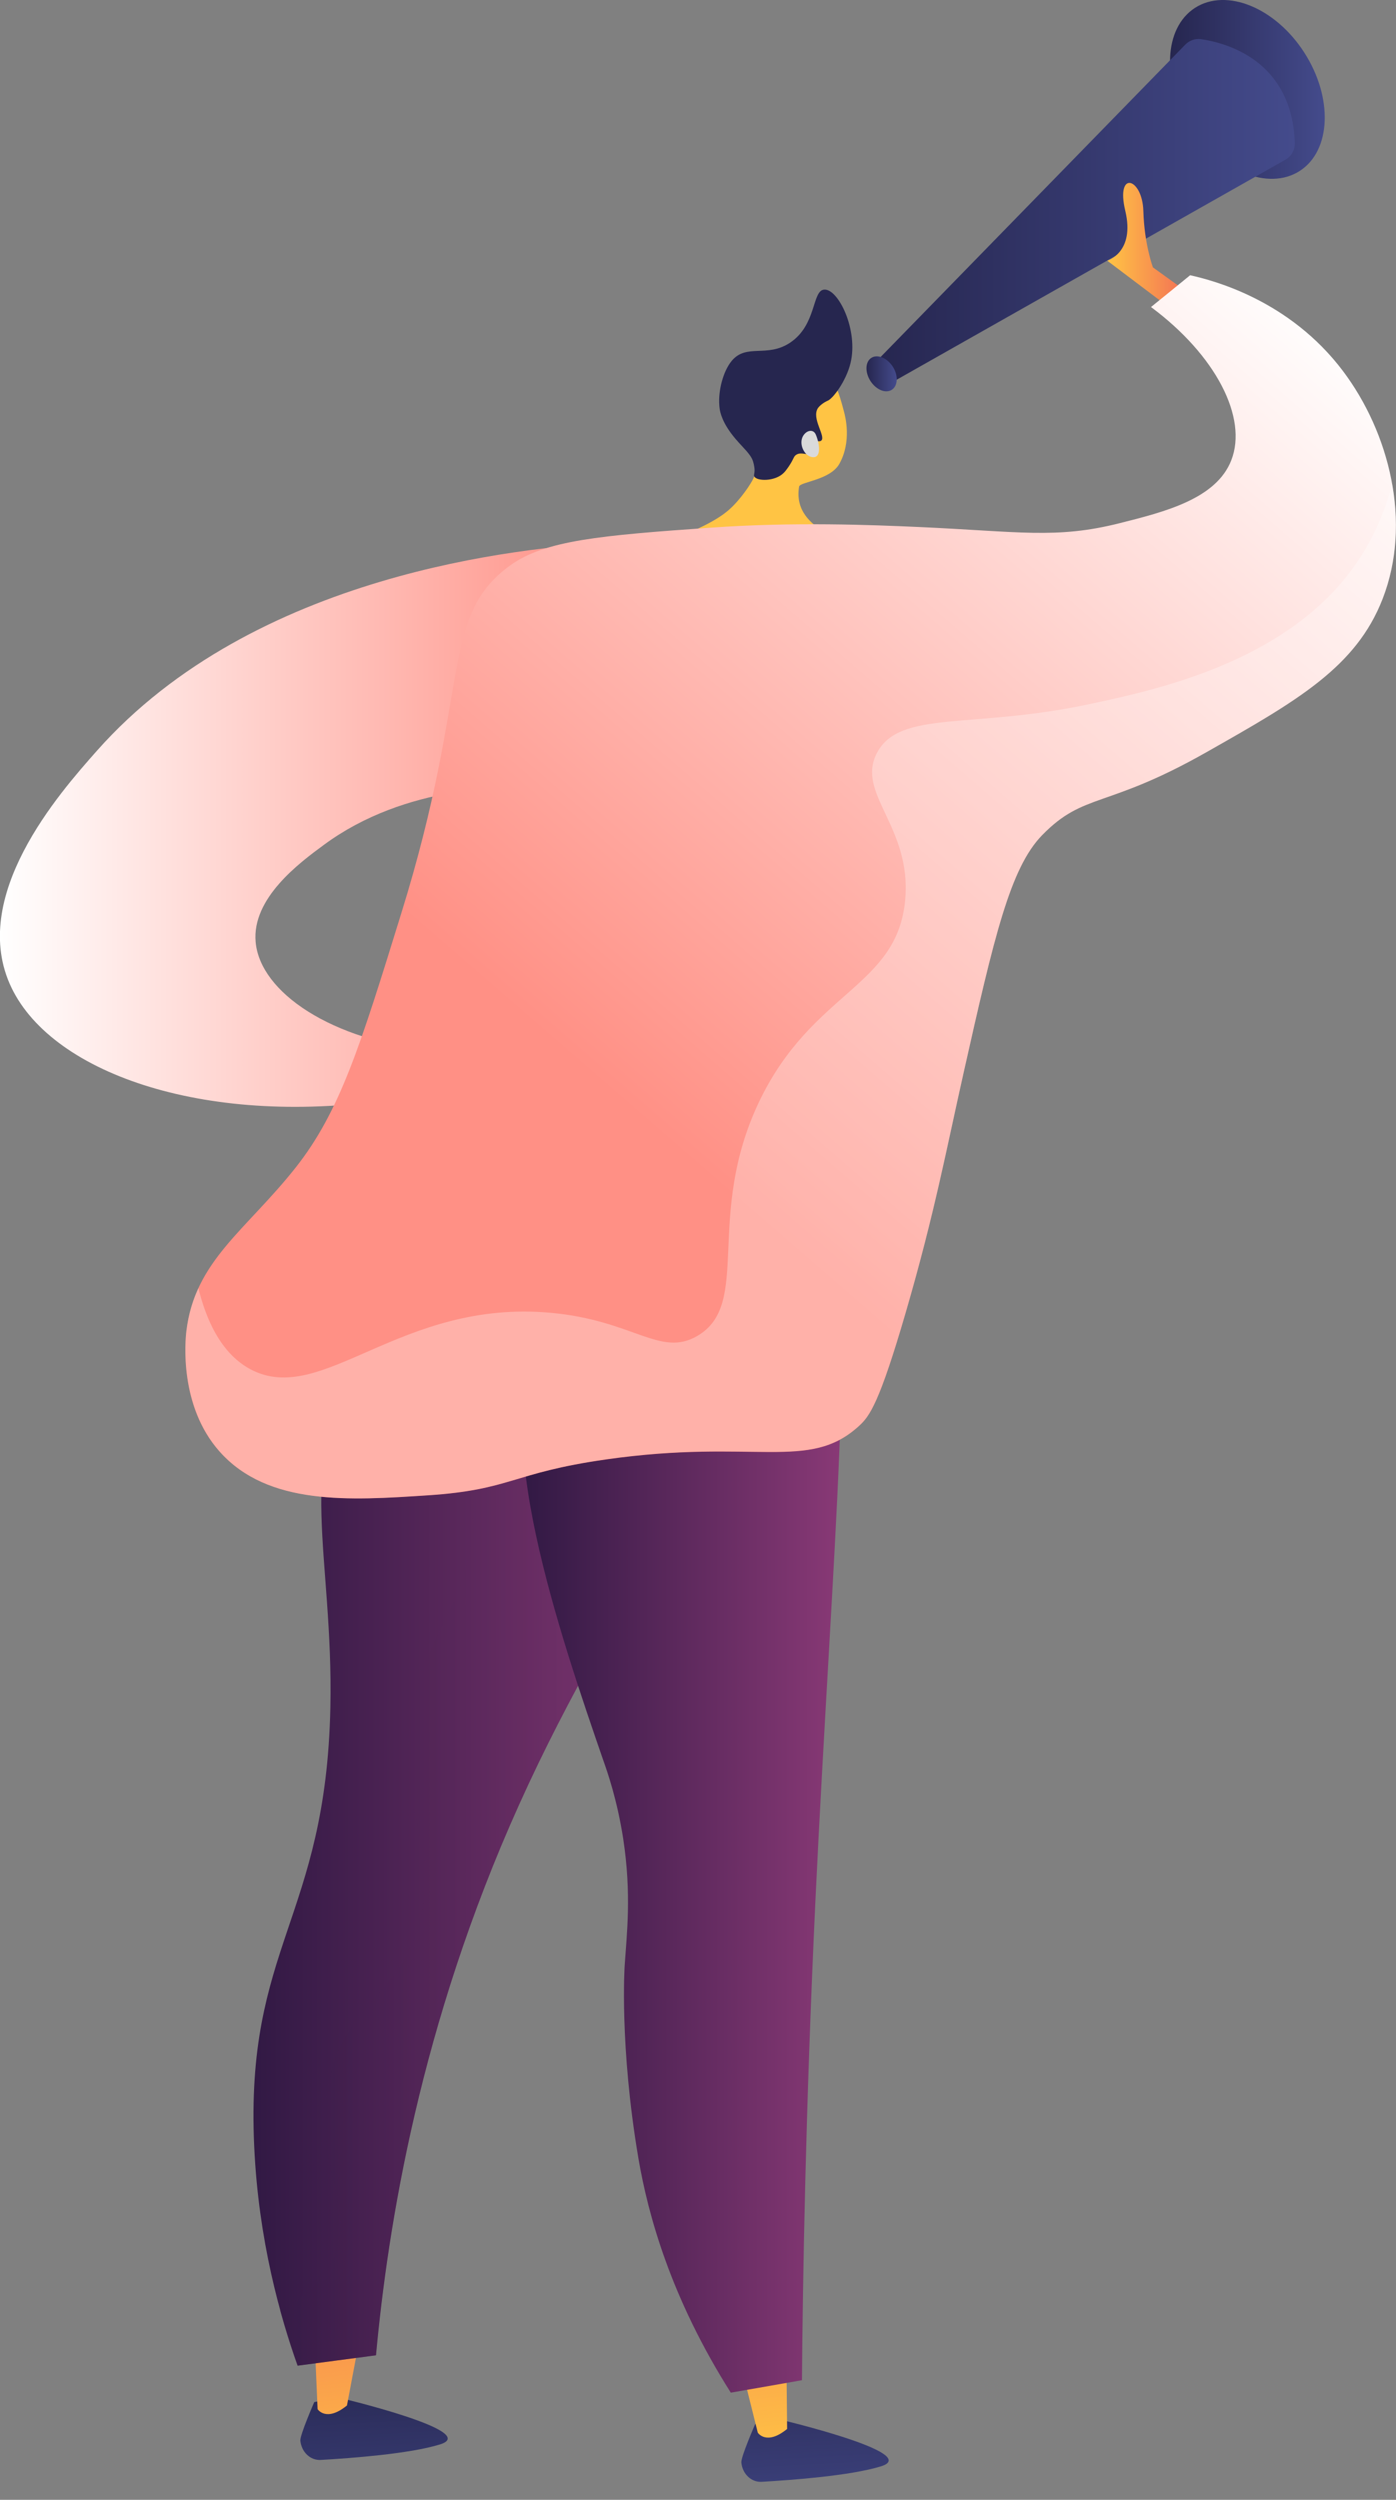 <svg width="38" height="68" viewBox="0 0 38 68" fill="none" xmlns="http://www.w3.org/2000/svg">
<rect x="0" y="0" width="38" height="68" fill="#808080" stroke="none"/>
<g clip-path="url(#clip0_351_2179)">
<path d="M8.554 65.342C8.554 65.342 8.163 66.237 8.176 66.389V66.393C8.207 66.698 8.445 66.932 8.732 66.915C9.562 66.867 11.148 66.75 11.977 66.493C13.129 66.137 9.171 65.207 9.171 65.207L8.554 65.342Z" fill="url(#paint0_linear_351_2179)"/>
<path d="M8.58 64.016L8.645 65.533C8.645 65.533 8.875 65.898 9.445 65.433L9.749 63.821L8.58 64.016Z" fill="url(#paint1_linear_351_2179)"/>
<path d="M11.456 35.78C10.535 36.288 9.979 36.984 9.762 37.284C8.002 39.691 9.08 42.303 8.993 46.448C8.871 52.201 6.668 52.94 6.92 58.394C7.038 60.953 7.629 63.017 8.102 64.351C8.815 64.255 9.523 64.164 10.235 64.069C10.561 60.536 11.434 55.074 14.123 49.107C16.93 42.867 20.114 39.665 18.846 37.245C17.794 35.246 14.01 34.368 11.456 35.78Z" fill="url(#paint2_linear_351_2179)"/>
<path opacity="0.3" d="M18.846 37.245C17.794 35.246 14.01 34.368 11.456 35.78C11.36 35.832 11.273 35.889 11.186 35.941C13.041 39.096 13.076 41.255 12.659 42.72C12.233 44.219 11.347 44.962 11.139 47.122C10.908 49.529 11.877 49.937 11.504 51.893C11.039 54.352 9.388 54.304 8.936 56.716C8.506 59.006 9.796 60.11 8.988 61.592C8.675 62.161 8.18 62.561 7.624 62.843C7.78 63.417 7.946 63.925 8.098 64.351C8.81 64.255 9.518 64.164 10.231 64.069C10.556 60.536 11.43 55.074 14.119 49.107C16.93 42.867 20.114 39.665 18.846 37.245Z" fill="url(#paint3_linear_351_2179)"/>
<path d="M20.558 65.937C20.558 65.937 20.166 66.832 20.18 66.984V66.989C20.21 67.293 20.449 67.528 20.736 67.51C21.565 67.462 23.151 67.345 23.981 67.089C25.132 66.732 21.174 65.802 21.174 65.802L20.558 65.937Z" fill="url(#paint4_linear_351_2179)"/>
<path d="M20.24 64.621L20.627 66.172C20.627 66.172 20.857 66.537 21.426 66.072L21.409 64.425L20.24 64.621Z" fill="url(#paint5_linear_351_2179)"/>
<path d="M14.862 36.684C13.155 38.448 15.314 44.675 16.421 47.882C16.526 48.178 16.799 48.947 16.965 50.024C17.195 51.528 17.06 52.623 17.004 53.47C17.004 53.47 16.856 55.643 17.381 58.728C17.638 60.223 18.246 62.487 19.893 65.085C20.54 64.972 21.187 64.859 21.83 64.746C21.852 61.944 21.93 57.381 22.195 51.728C22.634 42.485 23.416 34.055 22.456 33.864C22.139 33.803 22.065 34.715 21.092 35.554C18.872 37.475 16.165 35.337 14.862 36.684Z" fill="url(#paint6_linear_351_2179)"/>
<path d="M16.474 14.77C14.275 14.9 6.929 15.574 2.633 20.428C1.616 21.575 -0.878 24.395 0.313 26.868C1.46 29.249 5.73 30.683 10.796 29.888C11.134 29.457 11.478 29.023 11.816 28.593C9.019 28.306 7.081 26.994 6.959 25.625C6.851 24.43 8.159 23.465 8.815 22.983C11.047 21.336 13.858 21.371 14.823 21.419C15.374 19.202 15.926 16.986 16.474 14.77Z" fill="url(#paint7_linear_351_2179)"/>
<path d="M35.506 1.434C36.292 2.659 36.236 4.098 35.38 4.65C34.524 5.201 33.191 4.654 32.404 3.429C31.618 2.203 31.674 0.765 32.53 0.213C33.386 -0.335 34.72 0.209 35.506 1.434Z" fill="url(#paint8_linear_351_2179)"/>
<path d="M23.72 9.968L32.266 1.212C32.379 1.099 32.535 1.043 32.691 1.065C33.373 1.165 35.168 1.634 35.246 3.889C35.25 4.076 35.154 4.254 34.989 4.345L24.255 10.416L23.72 9.968Z" fill="url(#paint9_linear_351_2179)"/>
<path d="M24.302 9.973C24.454 10.212 24.445 10.494 24.276 10.603C24.107 10.711 23.85 10.603 23.694 10.364C23.542 10.125 23.55 9.842 23.72 9.734C23.885 9.629 24.146 9.734 24.302 9.973Z" fill="url(#paint10_linear_351_2179)"/>
<path d="M31.666 8.243L30.141 7.092C30.141 7.092 30.901 6.866 30.632 5.74C30.363 4.615 31.097 4.832 31.123 5.74C31.149 6.648 31.384 7.274 31.384 7.274L32.313 7.943L31.666 8.243Z" fill="url(#paint11_linear_351_2179)"/>
<path d="M22.847 12.619C23.186 12.015 23.012 11.337 22.973 11.194C22.812 10.581 22.751 10.49 22.634 10.364L22.469 10.199C22.469 10.199 22.46 10.19 22.447 10.186C22.334 10.112 21.913 9.994 21.821 9.994C21.53 9.986 20.97 11.037 20.67 12.641C20.644 12.697 20.618 12.758 20.592 12.815C20.544 12.923 20.514 13.006 20.509 13.01C20.457 13.136 20.153 13.605 19.819 13.888C19.054 14.54 17.29 14.931 17.303 15.218C17.316 15.483 18.863 15.665 20.396 15.635C21.478 15.613 23.316 15.465 23.346 15.079C23.377 14.696 21.539 14.518 21.752 13.236C21.778 13.106 22.595 13.062 22.847 12.619Z" fill="#FFC444"/>
<path d="M23.151 9.881C23.029 10.373 22.673 10.842 22.534 10.898C22.516 10.907 22.412 10.95 22.308 11.05C22.295 11.063 22.282 11.081 22.264 11.102C22.082 11.385 22.486 11.867 22.356 11.985C22.264 12.067 21.96 11.854 21.899 11.932C21.843 12.006 22.078 12.241 22.012 12.328C21.965 12.393 21.808 12.284 21.674 12.371C21.604 12.415 21.613 12.463 21.513 12.623C21.456 12.715 21.387 12.81 21.339 12.858C21.1 13.106 20.592 13.093 20.531 12.958C20.514 12.919 20.54 12.897 20.54 12.784C20.54 12.784 20.54 12.68 20.496 12.545C20.435 12.354 20.227 12.18 20.027 11.945C19.658 11.515 19.601 11.211 19.588 11.107C19.584 11.072 19.58 11.042 19.58 11.024C19.549 10.633 19.68 10.103 19.918 9.816C20.322 9.334 20.874 9.742 21.508 9.321C22.238 8.834 22.099 7.896 22.438 7.878C22.816 7.852 23.372 8.973 23.151 9.881Z" fill="#26264F"/>
<path d="M22.208 11.824C22.125 11.628 21.878 11.733 21.826 11.945C21.774 12.158 21.926 12.432 22.139 12.437C22.351 12.445 22.317 12.085 22.208 11.824Z" fill="#DADADA"/>
<path d="M13.884 15.383C14.831 14.696 16.339 14.566 19.358 14.353C21.626 14.192 23.729 14.279 24.993 14.335C27.734 14.457 28.742 14.67 30.48 14.231C31.705 13.923 33.108 13.571 33.517 12.519C33.968 11.363 33.099 9.664 31.331 8.352C31.688 8.065 32.044 7.774 32.396 7.487C33.043 7.631 35.106 8.169 36.557 10.094C37.817 11.767 38.443 14.21 37.635 16.291C36.909 18.16 35.285 19.076 32.839 20.462C30.102 22.014 29.515 21.544 28.368 22.718C27.5 23.609 27.065 25.468 26.235 29.158C25.766 31.235 25.445 32.982 24.671 35.645C23.933 38.192 23.668 38.531 23.381 38.791C22.013 40.043 20.549 39.122 16.5 39.7C13.915 40.069 13.937 40.525 11.643 40.677C9.527 40.816 7.298 40.964 5.982 39.491C4.865 38.244 5.044 36.458 5.074 36.206C5.304 34.298 6.69 33.473 8.041 31.769C9.253 30.24 9.809 28.445 10.921 24.851C12.837 18.694 11.956 16.782 13.884 15.383Z" fill="url(#paint12_linear_351_2179)"/>
<path opacity="0.3" d="M37.896 13.171C37.674 14.001 37.309 14.831 36.727 15.587C34.846 18.042 31.445 18.772 29.672 19.15C26.453 19.841 24.494 19.302 23.872 20.48C23.29 21.588 24.815 22.474 24.641 24.465C24.433 26.863 22.104 26.942 20.657 29.983C19.176 33.108 20.475 35.471 18.98 36.341C17.968 36.927 17.256 35.919 14.997 35.711C10.883 35.333 8.776 38.283 6.821 37.249C6.33 36.988 5.743 36.419 5.4 35.041C5.239 35.389 5.126 35.767 5.074 36.202C5.044 36.454 4.87 38.235 5.982 39.487C7.299 40.964 9.523 40.816 11.643 40.673C13.937 40.521 13.915 40.065 16.5 39.695C20.549 39.117 22.013 40.039 23.381 38.787C23.668 38.526 23.933 38.183 24.672 35.641C25.445 32.977 25.771 31.23 26.236 29.153C27.065 25.464 27.495 23.604 28.369 22.713C29.516 21.54 30.102 22.009 32.839 20.458C35.285 19.072 36.91 18.151 37.635 16.287C38.026 15.291 38.083 14.21 37.896 13.171Z" fill="url(#paint13_linear_351_2179)"/>
</g>
<defs>
<linearGradient id="paint0_linear_351_2179" x1="10.056" y1="64.108" x2="10.405" y2="70.327" gradientUnits="userSpaceOnUse">
<stop offset="0.004" stop-color="#26264F"/>
<stop offset="1" stop-color="#444B8C"/>
</linearGradient>
<linearGradient id="paint1_linear_351_2179" x1="9.665" y1="68.513" x2="8.547" y2="59.428" gradientUnits="userSpaceOnUse">
<stop stop-color="#FFC444"/>
<stop offset="0.996" stop-color="#F36F56"/>
</linearGradient>
<linearGradient id="paint2_linear_351_2179" x1="6.902" y1="49.72" x2="19.131" y2="49.72" gradientUnits="userSpaceOnUse">
<stop stop-color="#311944"/>
<stop offset="1" stop-color="#893976"/>
</linearGradient>
<linearGradient id="paint3_linear_351_2179" x1="6.901" y1="49.72" x2="19.131" y2="49.72" gradientUnits="userSpaceOnUse">
<stop stop-color="#311944"/>
<stop offset="1" stop-color="#893976"/>
</linearGradient>
<linearGradient id="paint4_linear_351_2179" x1="21.986" y1="63.398" x2="22.336" y2="69.617" gradientUnits="userSpaceOnUse">
<stop offset="0.004" stop-color="#26264F"/>
<stop offset="1" stop-color="#444B8C"/>
</linearGradient>
<linearGradient id="paint5_linear_351_2179" x1="21.141" y1="67.101" x2="20.023" y2="58.016" gradientUnits="userSpaceOnUse">
<stop stop-color="#FFC444"/>
<stop offset="0.996" stop-color="#F36F56"/>
</linearGradient>
<linearGradient id="paint6_linear_351_2179" x1="14.226" y1="49.473" x2="22.916" y2="49.473" gradientUnits="userSpaceOnUse">
<stop stop-color="#311944"/>
<stop offset="1" stop-color="#893976"/>
</linearGradient>
<linearGradient id="paint7_linear_351_2179" x1="-0" y1="22.44" x2="16.474" y2="22.44" gradientUnits="userSpaceOnUse">
<stop stop-color="white"/>
<stop offset="1" stop-color="#FF9085"/>
</linearGradient>
<linearGradient id="paint8_linear_351_2179" x1="31.848" y1="2.433" x2="36.063" y2="2.433" gradientUnits="userSpaceOnUse">
<stop offset="0.004" stop-color="#26264F"/>
<stop offset="1" stop-color="#444B8C"/>
</linearGradient>
<linearGradient id="paint9_linear_351_2179" x1="23.722" y1="5.738" x2="35.247" y2="5.738" gradientUnits="userSpaceOnUse">
<stop offset="0.004" stop-color="#26264F"/>
<stop offset="1" stop-color="#444B8C"/>
</linearGradient>
<linearGradient id="paint10_linear_351_2179" x1="23.586" y1="10.169" x2="24.409" y2="10.169" gradientUnits="userSpaceOnUse">
<stop offset="0.004" stop-color="#26264F"/>
<stop offset="1" stop-color="#444B8C"/>
</linearGradient>
<linearGradient id="paint11_linear_351_2179" x1="30.137" y1="6.607" x2="32.31" y2="6.607" gradientUnits="userSpaceOnUse">
<stop stop-color="#FFC444"/>
<stop offset="0.996" stop-color="#F36F56"/>
</linearGradient>
<linearGradient id="paint12_linear_351_2179" x1="35.3" y1="7.763" x2="16.43" y2="29.562" gradientUnits="userSpaceOnUse">
<stop stop-color="white"/>
<stop offset="1" stop-color="#FF9085"/>
</linearGradient>
<linearGradient id="paint13_linear_351_2179" x1="37.775" y1="9.906" x2="18.906" y2="31.705" gradientUnits="userSpaceOnUse">
<stop stop-color="white"/>
<stop offset="1" stop-color="white"/>
</linearGradient>
<clipPath id="clip0_351_2179">
<rect width="38" height="67.515" fill="white"/>
</clipPath>
</defs>
</svg>
